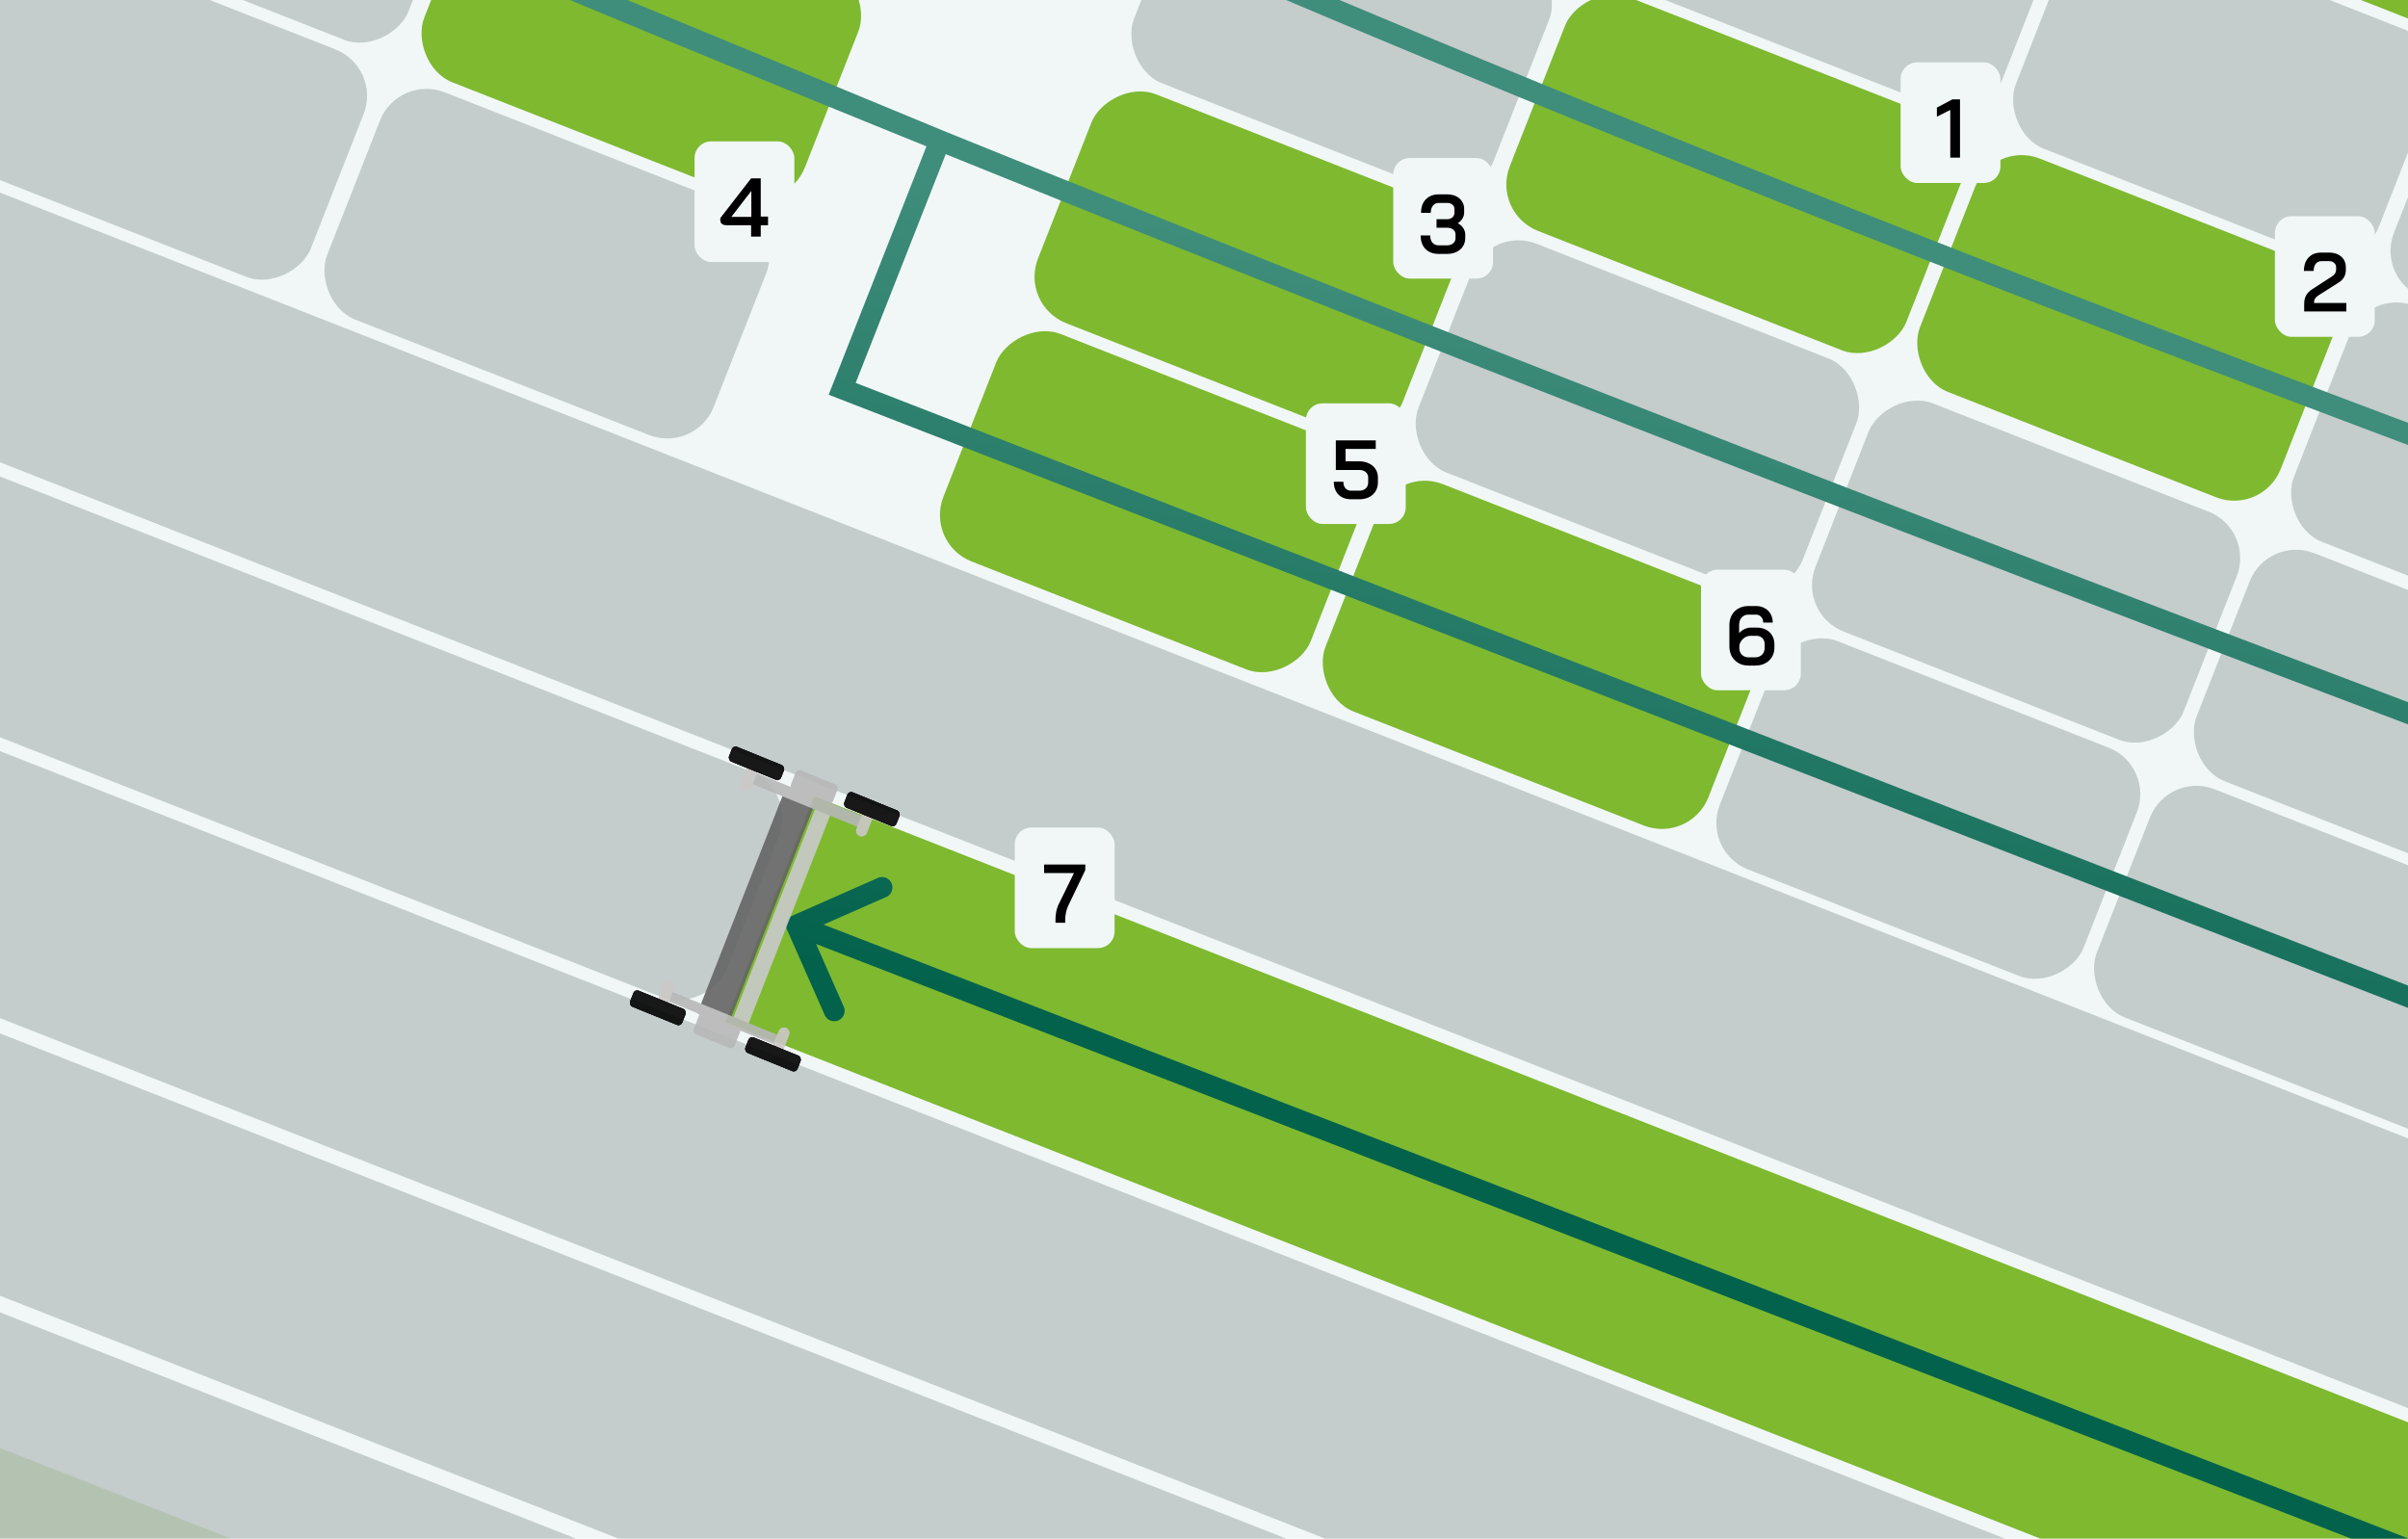 <svg xmlns="http://www.w3.org/2000/svg" width="579" height="370" fill="none" viewBox="0 0 579 370">
  <g clip-path="url(#a)">
    <path fill="#F1F7F7" d="M-907.833-632h1677.15V640.32h-1677.15z"/>
    <rect width="1430.4" height="61.447" x="-935.176" y="-19.149" fill="#79B729" fill-opacity=".2" rx="1" transform="rotate(21.446 -935.176 -19.15)"/>
    <rect width="715.019" height="61.447" x="91.98" y="-284.068" fill="#79B729" fill-opacity=".2" rx="1" transform="rotate(21.446 91.98 -284.068)"/>
    <rect width="1445.83" height="59.763" x="-771.926" y="-122.598" fill="#6F7D7D" fill-opacity=".35" rx="12" transform="rotate(21.446 -771.926 -122.598)"/>
    <path fill="#7EB930" d="m195.767 191.488 432.445 169.874-21.34 54.324-432.445-169.874z"/>
    <rect width="299.365" height="58.365" fill="#6F7D7D" fill-opacity=".35" rx="12" transform="scale(-1 1) rotate(-21.446 405.52 601.045)"/>
    <rect width="1214.75" height="57.928" x="-904.706" y="-39.794" fill="#6F7D7D" fill-opacity=".35" rx="12" transform="rotate(21.446 -904.706 -39.794)"/>
    <rect width="1324.35" height="58.713" x="-839.019" y="-81.072" fill="#6F7D7D" fill-opacity=".35" rx="12" transform="rotate(21.446 -839.019 -81.072)"/>
    <rect width="1421.17" height="60.366" x="-642.212" y="-205.959" fill="#6F7D7D" fill-opacity=".35" rx="12" transform="rotate(21.446 -642.212 -205.959)"/>
    <rect width="93.199" height="60.316" x="479.31" y="33.748" fill="#7EB930" rx="12" transform="rotate(21.446 479.31 33.748)"/>
    <rect width="102.436" height="60.316" fill="#7EB930" rx="12" transform="scale(-1 1) rotate(-21.446 -152.309 1273.141)"/>
    <rect width="92.989" height="60.316" x="290.35" y="-40.48" fill="#6F7D7D" fill-opacity=".35" rx="12" transform="rotate(21.446 290.35 -40.48)"/>
    <rect width="59.993" height="60.316" fill="#7EB930" rx="12" transform="scale(-1 1) rotate(-21.446 -271.868 654.794)"/>
    <rect width="93.791" height="58.406" x="501.663" y="-22.967" fill="#6F7D7D" fill-opacity=".35" rx="12" transform="rotate(21.446 501.663 -22.967)"/>
    <rect width="79.96" height="58.406" fill="#6F7D7D" fill-opacity=".35" rx="12" transform="scale(-1 1) rotate(-21.446 -222.642 1782.188)"/>
    <rect width="102.86" height="58.406" fill="#6F7D7D" fill-opacity=".35" rx="12" transform="scale(-1 1) rotate(-21.446 -313.186 1304.045)"/>
    <rect width="1030.51" height="28.068" x="-321.785" y="-379.553" fill="#7EB930" rx="1" transform="rotate(21.446 -321.785 -379.553)"/>
    <rect width="98.929" height="58.745" x="335.793" y="112.05" fill="#7EB930" rx="12" transform="rotate(21.446 335.793 112.05)"/>
    <rect width="94.903" height="58.745" fill="#7EB930" rx="12" transform="scale(-1 1) rotate(-21.446 126.06 932.627)"/>
    <rect width="99.869" height="58.745" x="95.755" y="17.811" fill="#6F7D7D" fill-opacity=".35" rx="12" transform="rotate(21.446 95.755 17.81)"/>
    <rect width="96.194" height="58.745" fill="#6F7D7D" fill-opacity=".35" rx="12" transform="scale(-1 1) rotate(-21.446 -2.967 250.567)"/>
    <rect width="99.353" height="59.127" x="358.286" y="54.237" fill="#6F7D7D" fill-opacity=".35" rx="12" transform="rotate(21.446 358.286 54.237)"/>
    <rect width="94.237" height="59.127" fill="#7EB930" rx="12" transform="scale(-1 1) rotate(-21.446 -37.957 962.461)"/>
    <rect width="98.361" height="59.127" x="119.238" y="-39.614" fill="#7EB930" rx="12" transform="rotate(21.446 119.238 -39.614)"/>
    <rect width="95.447" height="59.127" fill="#6F7D7D" fill-opacity=".35" rx="12" transform="scale(-1 1) rotate(-21.446 -166.251 284.28)"/>
    <rect width="1028.81" height="60.968" x="569.445" y="69.178" fill="#6F7D7D" fill-opacity=".35" rx="12" transform="rotate(21.446 569.445 69.178)"/>
    <rect width="937.779" height="58.969" x="521.336" y="185.421" fill="#6F7D7D" fill-opacity=".35" rx="12" transform="rotate(21.446 521.336 185.421)"/>
    <rect width="93.989" height="58.969" fill="#6F7D7D" fill-opacity=".35" rx="12" transform="scale(-1 1) rotate(-21.446 227.217 1460.277)"/>
    <rect width="982.264" height="58.925" x="545.316" y="128.648" fill="#6F7D7D" fill-opacity=".35" rx="12" transform="rotate(21.446 545.316 128.648)"/>
    <rect width="95.113" height="58.925" fill="#6F7D7D" fill-opacity=".35" rx="12" transform="scale(-1 1) rotate(-21.446 65.35 1495.334)"/>
    <path fill="url(#b)" d="m821 192 .826-2.36L821 192Zm-25.5 59.998-.859 2.348.859-2.348ZM102-17.5l.956-2.31-1.945 4.606L102-17.5Zm124 51.307 2.326.916.9-2.286-2.27-.94-.956 2.31ZM202.5 93.5l-2.326-.916-.92 2.337 2.341.91.905-2.331ZM809 328.998l2.486.263.201-1.901-1.782-.692-.905 2.33ZM795.5 456.5l-.903 2.331 3.045 1.18.344-3.248-2.486-.263ZM190.49 220.213a2.5 2.5 0 0 0-1.277 3.297l9.088 20.583a2.5 2.5 0 1 0 4.574-2.02l-8.078-18.296 18.296-8.078a2.5 2.5 0 1 0-2.02-4.574l-20.583 9.088ZM229-38c-1.067 2.26-1.066 2.261-1.064 2.262l.006.003.027.013.105.05.417.195 1.662.773c1.477.685 3.693 1.708 6.657 3.058 5.927 2.7 14.842 6.715 26.801 11.973 23.919 10.517 60.017 26.01 108.756 45.924 97.478 39.829 245.518 97.344 447.807 168.109l1.652-4.72C619.615 118.903 471.655 61.418 374.258 21.623 325.56 1.725 289.502-13.752 265.623-24.25a2219.874 2219.874 0 0 1-26.74-11.946 1116.671 1116.671 0 0 1-8.273-3.81l-.409-.192-.101-.047a.565.565 0 0 1-.031-.015c-.001 0-.002 0-1.069 2.26Zm591.174 232.36c5.192 1.816 7.956 6.225 8.667 12.365.719 6.211-.755 13.857-3.838 21.115-3.08 7.249-7.646 13.829-12.816 18.002-5.156 4.161-10.597 5.722-15.828 3.808l-1.718 4.696c7.44 2.722 14.704.215 20.686-4.613 5.966-4.815 10.967-12.143 14.278-19.938 3.308-7.787 5.05-16.323 4.203-23.645-.856-7.394-4.439-13.871-11.982-16.51l-1.652 4.72Zm-23.815 55.29C570.883 167.159 397.531 99.794 280.553 53.053c-58.49-23.37-102.885-41.585-132.656-53.956a5569.542 5569.542 0 0 1-33.622-14.087 2946.414 2946.414 0 0 1-10.58-4.503l-.53-.227a31.418 31.418 0 0 1-.165-.071l-.008-.004c-.002 0-.003 0-.992 2.295-.989 2.296-.988 2.296-.986 2.297l.008.004.034.014.134.058a2524.416 2524.416 0 0 0 2.662 1.14c1.888.807 4.716 2.01 8.474 3.602 7.517 3.181 18.756 7.91 33.652 14.1 29.792 12.379 74.209 30.602 132.719 53.98 117.022 46.759 290.42 114.142 515.944 196.651l1.718-4.696ZM101.044-15.19l124 51.307 1.912-4.62-124-51.307-1.912 4.62Zm122.63 48.082-23.5 59.692 4.652 1.832 23.5-59.693-4.652-1.831ZM201.595 95.83l606.5 235.498 1.81-4.66-606.5-235.499-1.81 4.662Zm604.919 232.905-13.5 127.502 4.972.526 13.5-127.502-4.972-.526Zm-10.111 125.434-604-234-1.806 4.662 604 234 1.806-4.662Z"/>
    <g opacity=".9">
      <path fill="#CACACA" d="m179.423 247.594-3.648-1.486 20.497-52.304 3.648 1.486z"/>
      <path fill="#646464" d="m175.023 246.642-7.342-2.991 21.433-54.693 7.342 2.99z"/>
      <path fill="#B7B7B7" d="m208.305 199.716-29.14-11.871 1.035-2.642 29.14 11.872z"/>
      <rect width="10.889" height="4.979" fill="#B7B7B7" rx="1" transform="matrix(-.926 -.377 -.365 .931 201.738 188.997)"/>
      <rect width="10.624" height="5.603" fill="#B7B7B7" rx="1" transform="matrix(-.926 -.377 .365 -.931 176.285 252.378)"/>
      <rect width="2.723" height="7.2" fill="#CCC8C8" rx="1.361" transform="matrix(.926 .377 .365 -.931 177.697 189.567)"/>
      <rect width="2.723" height="6.869" fill="#CCC8C8" rx="1.361" transform="matrix(.926 .377 .365 -.931 205.428 200.58)"/>
      <path fill="#B7B7B7" d="m159.501 237.672 29.558 12.042-.892 2.278-29.559-12.042z"/>
      <rect width="2.723" height="6.866" fill="#CCC8C8" rx="1.361" transform="matrix(-.926 -.377 -.365 .931 190.258 247.661)"/>
      <rect width="2.723" height="6.83" fill="#CCC8C8" rx="1.361" transform="matrix(-.926 -.377 -.365 .931 162.605 236.45)"/>
      <rect width="13.532" height="4.142" fill="#000" rx="1" transform="matrix(-.926 -.377 .365 -.931 163.684 246.832)"/>
      <rect width="13.532" height="4.142" fill="#000" rx="1" transform="matrix(-.926 -.377 .365 -.931 163.684 246.832)"/>
      <rect width="13.532" height="4.142" fill="#000" rx="1" transform="matrix(-.926 -.377 .365 -.931 163.684 246.832)"/>
      <rect width="13.532" height="3.806" fill="#000" rx="1" transform="matrix(-.926 -.377 .365 -.931 187.468 187.885)"/>
      <rect width="13.532" height="3.806" fill="#000" rx="1" transform="matrix(-.926 -.377 .365 -.931 187.468 187.885)"/>
      <rect width="13.532" height="3.806" fill="#000" rx="1" transform="matrix(-.926 -.377 .365 -.931 187.468 187.885)"/>
      <rect width="13.532" height="4" fill="#000" rx="1" transform="matrix(-.926 -.377 .365 -.931 191.402 257.947)"/>
      <rect width="13.532" height="4" fill="#000" rx="1" transform="matrix(-.926 -.377 .365 -.931 191.402 257.947)"/>
      <rect width="13.532" height="4" fill="#000" rx="1" transform="matrix(-.926 -.377 .365 -.931 191.402 257.947)"/>
      <rect width="13.532" height="4" fill="#000" rx="1" transform="matrix(-.926 -.377 .365 -.931 215.186 198.999)"/>
      <rect width="13.532" height="4" fill="#000" rx="1" transform="matrix(-.926 -.377 .365 -.931 215.186 198.999)"/>
      <rect width="13.532" height="4" fill="#000" rx="1" transform="matrix(-.926 -.377 .365 -.931 215.186 198.999)"/>
    </g>
    <g filter="url(#c)">
      <rect width="24" height="29" x="457" y="11" fill="#F1F7F7" rx="4"/>
      <path fill="#000" d="m468.94 22.44-3.22 1.62v-2.18l3.72-1.98h1.84v14h-2.34V22.44Z"/>
    </g>
    <g filter="url(#d)">
      <rect width="24" height="29" x="547" y="48" fill="#F1F7F7" rx="4"/>
      <path fill="#000" d="M554.038 69.12c0-.773.14-1.44.42-2 .293-.573.773-1.08 1.44-1.52l4.96-3.22c.267-.173.473-.393.62-.66.16-.266.24-.54.24-.82v-.64c0-.426-.16-.773-.48-1.04-.307-.28-.707-.42-1.2-.42h-1.84c-.587 0-1.047.214-1.38.64-.333.414-.5.987-.5 1.72h-2.34c0-1.373.373-2.453 1.12-3.24.747-.786 1.767-1.18 3.06-1.18h1.88c.787 0 1.487.147 2.1.44.613.294 1.087.707 1.42 1.24.333.534.5 1.147.5 1.84v.64c0 .667-.147 1.254-.44 1.76-.28.507-.727.947-1.34 1.32l-4.82 3.06c-.373.24-.647.5-.82.78-.16.267-.24.614-.24 1.04h7.78v2.04h-10.14v-1.78Z"/>
    </g>
    <g filter="url(#e)">
      <rect width="24" height="29" x="335" y="34" fill="#F1F7F7" rx="4"/>
      <path fill="#000" d="M350.516 49.68c.56.307 1 .7 1.32 1.18.32.48.48 1 .48 1.56v.8c0 .76-.187 1.434-.56 2.02-.36.574-.88 1.02-1.56 1.34-.667.32-1.433.48-2.3.48h-1.94c-1.347 0-2.413-.393-3.2-1.18-.773-.8-1.16-1.886-1.16-3.26h2.3c0 .734.18 1.314.54 1.74.373.427.88.64 1.52.64h1.94c.613 0 1.113-.16 1.5-.48.387-.333.58-.766.58-1.3v-.8c0-.52-.193-.926-.58-1.22-.387-.293-.907-.44-1.56-.44h-2.42v-2.04h2.42c.573 0 1.027-.14 1.36-.42.347-.293.52-.693.52-1.2v-.8c0-.453-.167-.813-.5-1.08-.32-.28-.747-.42-1.28-.42h-1.94c-.6 0-1.08.214-1.44.64-.347.427-.52 1.007-.52 1.74h-2.34c0-1.373.38-2.453 1.14-3.24.773-.8 1.827-1.2 3.16-1.2h1.94c.813 0 1.527.147 2.14.44a3.377 3.377 0 0 1 1.46 1.26c.347.534.52 1.154.52 1.86v.8c0 .52-.14 1.007-.42 1.46a3.22 3.22 0 0 1-1.12 1.12Z"/>
    </g>
    <g filter="url(#f)">
      <rect width="24" height="29" x="167" y="30" fill="#F1F7F7" rx="4"/>
      <path fill="#000" d="M180.596 50.16h-5.86c-.493 0-.873-.1-1.14-.3-.267-.213-.4-.52-.4-.92v-.5l7.4-9.54h2.32v9.18h1.76v2.08h-1.76v2.74h-2.32v-2.74Zm.06-2v-6.22h-.02l-4.8 6.22h4.82Z"/>
    </g>
    <g filter="url(#g)">
      <rect width="24" height="29" x="314" y="93" fill="#F1F7F7" rx="4"/>
      <path fill="#000" d="M324.918 116.06c-1.307 0-2.333-.373-3.08-1.12-.747-.76-1.12-1.793-1.12-3.1h2.3c0 .667.167 1.194.5 1.58.347.387.813.58 1.4.58h1.92c.64 0 1.153-.18 1.54-.54.4-.373.6-.866.6-1.48v-1.14c0-.546-.2-.986-.6-1.32-.4-.333-.933-.5-1.6-.5h-5.58v-7.12h9.6v2.06h-7.26v2.98h3.24c.893 0 1.68.167 2.36.5.693.32 1.227.774 1.6 1.36.387.587.58 1.267.58 2.04v1.14c0 .8-.187 1.514-.56 2.14a3.837 3.837 0 0 1-1.58 1.44c-.68.334-1.46.5-2.34.5h-1.92Z"/>
    </g>
    <g filter="url(#h)">
      <rect width="24" height="29" x="409" y="133" fill="#F1F7F7" rx="4"/>
      <path fill="#000" d="M420.51 156.06c-.92 0-1.733-.193-2.44-.58a4.313 4.313 0 0 1-1.66-1.66c-.387-.72-.58-1.546-.58-2.48v-4.94c0-.933.193-1.753.58-2.46a3.963 3.963 0 0 1 1.62-1.62c.693-.386 1.5-.58 2.42-.58h1.72c.8 0 1.507.167 2.12.5.627.334 1.107.8 1.44 1.4.347.6.52 1.294.52 2.08h-2.3c0-.573-.167-1.033-.5-1.38-.32-.36-.747-.54-1.28-.54h-1.72c-.68 0-1.233.234-1.66.7-.413.467-.62 1.1-.62 1.9v1.86c.333-.4.76-.72 1.28-.96a3.665 3.665 0 0 1 1.58-.38h1.32c.853 0 1.607.167 2.26.5a3.52 3.52 0 0 1 1.5 1.42c.36.6.54 1.3.54 2.1v.8c0 .854-.2 1.607-.6 2.26a3.928 3.928 0 0 1-1.64 1.52c-.707.36-1.52.54-2.44.54h-1.46Zm1.46-1.98c.707 0 1.273-.213 1.7-.64.427-.426.64-.993.64-1.7v-.82c0-.613-.187-1.1-.56-1.46-.36-.373-.84-.56-1.44-.56h-1.32c-.68 0-1.273.22-1.78.66a2.9 2.9 0 0 0-.98 1.64v.68c0 .654.213 1.187.64 1.6.427.4.987.6 1.68.6h1.42Z"/>
    </g>
    <g filter="url(#i)">
      <rect width="24" height="29" x="244" y="195" fill="#F1F7F7" rx="4"/>
      <path fill="#000" d="M253.793 217.12c0-.64.066-1.293.2-1.96.146-.68.353-1.286.62-1.82l3.62-7.38h-7.18v-2.06h9.9v1.36l-4.02 8.38a7.594 7.594 0 0 0-.6 1.76 8.086 8.086 0 0 0-.2 1.72v.78h-2.34v-.78Z"/>
    </g>
  </g>
  <defs>
    <filter id="c" width="32" height="37" x="453" y="11" color-interpolation-filters="sRGB" filterUnits="userSpaceOnUse">
      <feFlood flood-opacity="0" result="BackgroundImageFix"/>
      <feColorMatrix in="SourceAlpha" result="hardAlpha" values="0 0 0 0 0 0 0 0 0 0 0 0 0 0 0 0 0 0 127 0"/>
      <feOffset dy="4"/>
      <feGaussianBlur stdDeviation="2"/>
      <feComposite in2="hardAlpha" operator="out"/>
      <feColorMatrix values="0 0 0 0 0 0 0 0 0 0 0 0 0 0 0 0 0 0 0.25 0"/>
      <feBlend in2="BackgroundImageFix" result="effect1_dropShadow_109_110"/>
      <feBlend in="SourceGraphic" in2="effect1_dropShadow_109_110" result="shape"/>
    </filter>
    <filter id="d" width="32" height="37" x="543" y="48" color-interpolation-filters="sRGB" filterUnits="userSpaceOnUse">
      <feFlood flood-opacity="0" result="BackgroundImageFix"/>
      <feColorMatrix in="SourceAlpha" result="hardAlpha" values="0 0 0 0 0 0 0 0 0 0 0 0 0 0 0 0 0 0 127 0"/>
      <feOffset dy="4"/>
      <feGaussianBlur stdDeviation="2"/>
      <feComposite in2="hardAlpha" operator="out"/>
      <feColorMatrix values="0 0 0 0 0 0 0 0 0 0 0 0 0 0 0 0 0 0 0.25 0"/>
      <feBlend in2="BackgroundImageFix" result="effect1_dropShadow_109_110"/>
      <feBlend in="SourceGraphic" in2="effect1_dropShadow_109_110" result="shape"/>
    </filter>
    <filter id="e" width="32" height="37" x="331" y="34" color-interpolation-filters="sRGB" filterUnits="userSpaceOnUse">
      <feFlood flood-opacity="0" result="BackgroundImageFix"/>
      <feColorMatrix in="SourceAlpha" result="hardAlpha" values="0 0 0 0 0 0 0 0 0 0 0 0 0 0 0 0 0 0 127 0"/>
      <feOffset dy="4"/>
      <feGaussianBlur stdDeviation="2"/>
      <feComposite in2="hardAlpha" operator="out"/>
      <feColorMatrix values="0 0 0 0 0 0 0 0 0 0 0 0 0 0 0 0 0 0 0.25 0"/>
      <feBlend in2="BackgroundImageFix" result="effect1_dropShadow_109_110"/>
      <feBlend in="SourceGraphic" in2="effect1_dropShadow_109_110" result="shape"/>
    </filter>
    <filter id="f" width="32" height="37" x="163" y="30" color-interpolation-filters="sRGB" filterUnits="userSpaceOnUse">
      <feFlood flood-opacity="0" result="BackgroundImageFix"/>
      <feColorMatrix in="SourceAlpha" result="hardAlpha" values="0 0 0 0 0 0 0 0 0 0 0 0 0 0 0 0 0 0 127 0"/>
      <feOffset dy="4"/>
      <feGaussianBlur stdDeviation="2"/>
      <feComposite in2="hardAlpha" operator="out"/>
      <feColorMatrix values="0 0 0 0 0 0 0 0 0 0 0 0 0 0 0 0 0 0 0.25 0"/>
      <feBlend in2="BackgroundImageFix" result="effect1_dropShadow_109_110"/>
      <feBlend in="SourceGraphic" in2="effect1_dropShadow_109_110" result="shape"/>
    </filter>
    <filter id="g" width="32" height="37" x="310" y="93" color-interpolation-filters="sRGB" filterUnits="userSpaceOnUse">
      <feFlood flood-opacity="0" result="BackgroundImageFix"/>
      <feColorMatrix in="SourceAlpha" result="hardAlpha" values="0 0 0 0 0 0 0 0 0 0 0 0 0 0 0 0 0 0 127 0"/>
      <feOffset dy="4"/>
      <feGaussianBlur stdDeviation="2"/>
      <feComposite in2="hardAlpha" operator="out"/>
      <feColorMatrix values="0 0 0 0 0 0 0 0 0 0 0 0 0 0 0 0 0 0 0.25 0"/>
      <feBlend in2="BackgroundImageFix" result="effect1_dropShadow_109_110"/>
      <feBlend in="SourceGraphic" in2="effect1_dropShadow_109_110" result="shape"/>
    </filter>
    <filter id="h" width="32" height="37" x="405" y="133" color-interpolation-filters="sRGB" filterUnits="userSpaceOnUse">
      <feFlood flood-opacity="0" result="BackgroundImageFix"/>
      <feColorMatrix in="SourceAlpha" result="hardAlpha" values="0 0 0 0 0 0 0 0 0 0 0 0 0 0 0 0 0 0 127 0"/>
      <feOffset dy="4"/>
      <feGaussianBlur stdDeviation="2"/>
      <feComposite in2="hardAlpha" operator="out"/>
      <feColorMatrix values="0 0 0 0 0 0 0 0 0 0 0 0 0 0 0 0 0 0 0.25 0"/>
      <feBlend in2="BackgroundImageFix" result="effect1_dropShadow_109_110"/>
      <feBlend in="SourceGraphic" in2="effect1_dropShadow_109_110" result="shape"/>
    </filter>
    <filter id="i" width="32" height="37" x="240" y="195" color-interpolation-filters="sRGB" filterUnits="userSpaceOnUse">
      <feFlood flood-opacity="0" result="BackgroundImageFix"/>
      <feColorMatrix in="SourceAlpha" result="hardAlpha" values="0 0 0 0 0 0 0 0 0 0 0 0 0 0 0 0 0 0 127 0"/>
      <feOffset dy="4"/>
      <feGaussianBlur stdDeviation="2"/>
      <feComposite in2="hardAlpha" operator="out"/>
      <feColorMatrix values="0 0 0 0 0 0 0 0 0 0 0 0 0 0 0 0 0 0 0.25 0"/>
      <feBlend in2="BackgroundImageFix" result="effect1_dropShadow_109_110"/>
      <feBlend in="SourceGraphic" in2="effect1_dropShadow_109_110" result="shape"/>
    </filter>
    <linearGradient id="b" x1="351.5" x2="314.5" y1="68" y2="255.5" gradientUnits="userSpaceOnUse">
      <stop stop-color="#3F8D7B"/>
      <stop offset="1" stop-color="#03624C"/>
    </linearGradient>
    <clipPath id="a">
      <path fill="#fff" d="M0 0h579v370H0z"/>
    </clipPath>
  </defs>
</svg>
